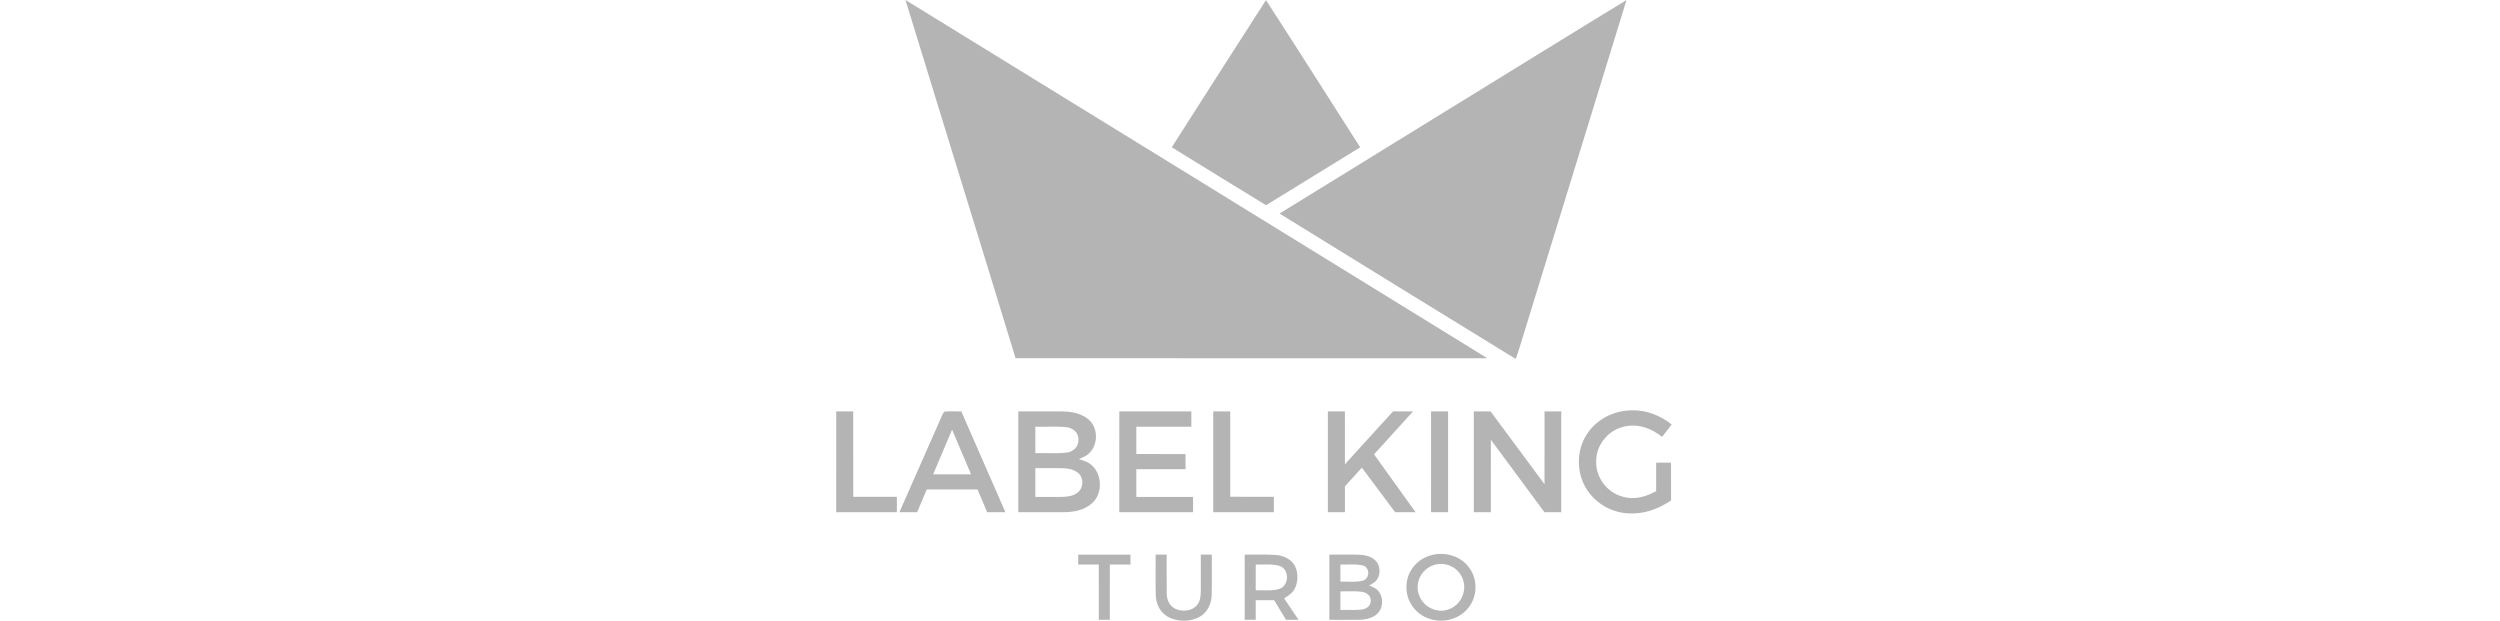 <svg xmlns="http://www.w3.org/2000/svg" width="290" height="72" viewBox="0 0 290 72" fill="none"><path d="M105.037 0C127.508 13.813 150.066 27.721 172.534 41.558C154.293 41.55 136.046 41.571 117.805 41.548C113.58 27.7 109.271 13.846 105.037 0Z" fill="#B4B4B5"></path><path d="M146.853 0.012C150.524 5.68 154.144 11.395 157.78 17.087C154.138 19.323 150.502 21.572 146.86 23.806C143.207 21.578 139.569 19.325 135.927 17.083C139.569 11.397 143.191 5.682 146.853 0.012Z" fill="#B4B4B5"></path><path d="M188.674 0.01C184.643 13.119 180.604 26.229 176.569 39.338C176.338 40.109 176.102 40.881 175.828 41.64C166.682 36.04 157.553 30.403 148.427 24.772C155.234 20.577 162.046 16.385 168.853 12.19C175.464 8.139 182.046 4.033 188.674 0.01Z" fill="#B4B4B5"></path><path d="M189.275 47.598C190.984 47.553 192.59 48.19 193.918 49.241C193.549 49.724 193.175 50.203 192.799 50.68C191.618 49.726 190.206 49.176 188.674 49.429C186.707 49.738 185.156 51.48 185.159 53.483C185.093 55.392 186.401 57.123 188.238 57.616C189.619 58.017 190.896 57.632 192.115 56.973C192.109 55.873 192.111 54.774 192.113 53.673C192.688 53.673 193.263 53.673 193.838 53.673C193.842 55.132 193.834 56.589 193.844 58.046C192.381 59.054 190.663 59.664 188.87 59.553C186.961 59.449 185.142 58.43 184.099 56.822C182.812 54.87 182.826 52.141 184.176 50.221C185.32 48.56 187.276 47.619 189.275 47.598Z" fill="#B4B4B5"></path><path d="M97.003 47.723C97.659 47.721 98.316 47.721 98.973 47.723C98.977 51.023 98.971 54.326 98.977 57.626C100.663 57.63 102.349 57.626 104.035 57.628C104.035 58.224 104.037 58.821 104.037 59.416C101.692 59.42 99.345 59.419 97.001 59.419C97.001 55.519 96.999 51.621 97.003 47.723Z" fill="#B4B4B5"></path><path d="M129.838 47.723C132.623 47.719 135.41 47.721 138.195 47.723C138.195 48.314 138.197 48.906 138.197 49.497C136.069 49.503 133.941 49.497 131.813 49.501C131.813 50.557 131.813 51.611 131.813 52.666C133.718 52.673 135.621 52.666 137.523 52.67C137.526 53.256 137.523 53.843 137.523 54.428C135.621 54.432 133.718 54.428 131.813 54.43C131.813 55.5 131.813 56.572 131.815 57.642C134.008 57.645 136.202 57.641 138.395 57.645C138.397 58.236 138.397 58.827 138.397 59.416C135.543 59.419 132.691 59.421 129.836 59.416C129.838 55.519 129.834 51.621 129.838 47.723Z" fill="#B4B4B5"></path><path d="M140.736 47.723C141.392 47.721 142.051 47.721 142.708 47.723C142.712 51.023 142.71 54.324 142.71 57.624C144.396 57.63 146.082 57.624 147.768 57.628C147.768 58.226 147.768 58.821 147.768 59.416C145.423 59.419 143.081 59.419 140.736 59.416C140.734 55.519 140.734 51.621 140.736 47.723Z" fill="#B4B4B5"></path><path d="M154.035 47.723C154.692 47.721 155.351 47.721 156.008 47.723C156.012 49.769 156.01 51.815 156.01 53.863C157.874 51.815 159.723 49.755 161.598 47.717C162.369 47.721 163.138 47.721 163.91 47.725C162.406 49.389 160.892 51.042 159.388 52.705C160.992 54.944 162.604 57.178 164.21 59.416C163.419 59.418 162.627 59.418 161.835 59.418C160.546 57.698 159.267 55.969 157.978 54.248C157.319 54.968 156.66 55.688 156.01 56.417C156.01 57.417 156.01 58.418 156.01 59.418C155.351 59.418 154.692 59.418 154.035 59.418C154.033 55.519 154.033 51.621 154.035 47.723Z" fill="#B4B4B5"></path><path d="M166.003 47.723C166.662 47.721 167.319 47.721 167.977 47.723C167.979 51.621 167.977 55.519 167.977 59.419C167.319 59.419 166.66 59.419 166.001 59.416C166.003 55.519 166.001 51.621 166.003 47.723Z" fill="#B4B4B5"></path><path d="M170.965 47.723C171.611 47.721 172.258 47.721 172.904 47.721C174.993 50.534 177.076 53.352 179.163 56.165C179.163 53.352 179.161 50.536 179.165 47.723C179.812 47.721 180.458 47.721 181.105 47.721C181.107 51.621 181.107 55.519 181.105 59.419C180.454 59.42 179.804 59.419 179.153 59.412C177.091 56.607 175.012 53.812 172.941 51.011C172.937 53.814 172.941 56.615 172.939 59.419C172.28 59.419 171.621 59.419 170.963 59.416C170.965 55.519 170.961 51.621 170.965 47.723Z" fill="#B4B4B5"></path><path fill-rule="evenodd" clip-rule="evenodd" d="M110.974 47.719C110.487 47.71 109.997 47.701 109.516 47.756C109.302 48.102 109.141 48.485 108.981 48.865C108.917 49.015 108.854 49.164 108.788 49.311C108.197 50.651 107.606 51.99 107.014 53.329C106.118 55.358 105.222 57.387 104.33 59.416C105.015 59.419 105.7 59.419 106.386 59.419C106.76 58.541 107.133 57.661 107.503 56.781C108.976 56.778 110.449 56.779 111.921 56.779C112.412 56.779 112.903 56.779 113.394 56.779C113.768 57.657 114.141 58.535 114.509 59.414C115.215 59.419 115.921 59.421 116.627 59.419C116.058 58.119 115.491 56.82 114.923 55.52C113.788 52.921 112.652 50.322 111.513 47.725C111.334 47.725 111.154 47.722 110.974 47.719ZM112.641 55.021C111.91 53.292 111.178 51.565 110.443 49.839C110.112 50.622 109.78 51.405 109.447 52.188C109.045 53.132 108.644 54.076 108.246 55.021C108.978 55.02 109.711 55.021 110.443 55.021C111.176 55.022 111.908 55.022 112.641 55.021Z" fill="#B4B4B5"></path><path fill-rule="evenodd" clip-rule="evenodd" d="M118.124 47.723C118.738 47.724 119.352 47.722 119.966 47.721C121.04 47.718 122.114 47.716 123.188 47.725C124.289 47.748 125.335 47.909 126.219 48.613C127.36 49.514 127.422 51.412 126.458 52.46C126.146 52.816 125.765 52.985 125.354 53.168C125.288 53.197 125.222 53.227 125.155 53.258L125.243 53.285C125.687 53.425 126.125 53.562 126.499 53.853C127.915 54.913 127.962 57.393 126.554 58.481C125.646 59.212 124.531 59.4 123.395 59.417C122.223 59.422 121.052 59.42 119.88 59.418C119.294 59.417 118.708 59.417 118.122 59.417C118.123 57.468 118.123 55.519 118.123 53.57C118.123 51.621 118.123 49.672 118.124 47.723ZM120.101 49.501C120.538 49.512 120.978 49.505 121.418 49.498C122.218 49.485 123.021 49.472 123.808 49.567C124.549 49.689 125.136 50.244 125.104 51.029C125.114 51.809 124.549 52.364 123.806 52.492C123.02 52.594 122.215 52.581 121.413 52.567C120.974 52.56 120.535 52.553 120.101 52.564C120.099 51.543 120.099 50.522 120.101 49.501ZM121.366 54.305C120.945 54.308 120.523 54.311 120.101 54.307C120.099 55.418 120.099 56.531 120.101 57.642C120.525 57.64 120.95 57.642 121.374 57.645C121.98 57.648 122.586 57.651 123.193 57.64C123.849 57.616 124.467 57.556 125.005 57.141C125.701 56.615 125.744 55.437 125.075 54.874C124.531 54.416 123.878 54.338 123.193 54.311C122.584 54.297 121.976 54.301 121.366 54.305Z" fill="#B4B4B5"></path><path d="M125.071 64.339C127.092 64.337 129.116 64.335 131.138 64.339C131.135 64.722 131.135 65.105 131.135 65.487C130.337 65.487 129.54 65.487 128.742 65.487C128.737 67.625 128.742 69.761 128.739 71.9C128.314 71.9 127.888 71.9 127.463 71.9C127.459 69.761 127.463 67.625 127.461 65.487C126.665 65.487 125.869 65.487 125.073 65.487C125.073 65.105 125.071 64.722 125.071 64.339Z" fill="#B4B4B5"></path><path d="M134.053 64.337C134.481 64.337 134.906 64.337 135.334 64.337C135.346 65.839 135.314 67.341 135.342 68.841C135.346 69.584 135.643 70.275 136.329 70.619C137.118 70.995 138.289 70.905 138.859 70.181C139.283 69.659 139.281 69.062 139.295 68.425C139.295 67.063 139.287 65.7 139.293 64.337C139.719 64.337 140.142 64.337 140.568 64.337C140.556 65.907 140.597 67.478 140.554 69.046C140.525 70.103 140.018 71.11 139.056 71.609C138.055 72.121 136.715 72.121 135.696 71.665C134.665 71.192 134.096 70.154 134.068 69.043C134.027 67.476 134.066 65.907 134.053 64.337Z" fill="#B4B4B5"></path><path fill-rule="evenodd" clip-rule="evenodd" d="M145.695 64.336C145.257 64.34 144.82 64.344 144.384 64.337C144.382 66.018 144.383 67.698 144.383 69.379C144.384 70.219 144.384 71.059 144.384 71.9H145.665C145.663 71.394 145.664 70.889 145.664 70.383C145.664 70.13 145.665 69.878 145.665 69.624C146.021 69.624 146.376 69.623 146.732 69.622C147.087 69.622 147.443 69.621 147.799 69.62C148.03 70 148.26 70.38 148.49 70.76C148.72 71.14 148.951 71.52 149.182 71.9C149.343 71.9 149.504 71.9 149.665 71.899C149.987 71.899 150.309 71.898 150.631 71.9C150.076 71.069 149.52 70.24 148.961 69.412C149.032 69.363 149.103 69.317 149.174 69.271C149.554 69.023 149.911 68.79 150.146 68.368C150.586 67.605 150.614 66.504 150.24 65.71C149.804 64.843 148.887 64.44 147.956 64.37C147.205 64.321 146.45 64.328 145.695 64.336ZM146.442 65.484C146.177 65.49 145.916 65.496 145.665 65.489C145.663 66.484 145.663 67.476 145.665 68.468C145.919 68.461 146.183 68.467 146.451 68.474C147.129 68.49 147.83 68.507 148.443 68.301C149.55 67.904 149.583 66.058 148.462 65.657C147.839 65.452 147.128 65.468 146.442 65.484Z" fill="#B4B4B5"></path><path fill-rule="evenodd" clip-rule="evenodd" d="M170.31 65.702C169.248 64.391 167.433 63.959 165.845 64.452C164.297 64.931 163.165 66.375 163.151 68.008C163.087 69.555 164.012 70.993 165.416 71.626C167.075 72.381 169.16 71.967 170.312 70.529C171.437 69.162 171.441 67.067 170.31 65.702ZM169.618 67.01C169.021 65.653 167.398 65.039 166.044 65.655C164.835 66.195 164.188 67.537 164.542 68.822C164.929 70.255 166.459 71.159 167.902 70.735C169.457 70.287 170.289 68.489 169.618 67.01Z" fill="#B4B4B5"></path><path fill-rule="evenodd" clip-rule="evenodd" d="M154.205 64.338C154.672 64.342 155.139 64.339 155.607 64.336C156.261 64.332 156.915 64.328 157.569 64.344C158.248 64.368 158.891 64.471 159.433 64.915C160.167 65.494 160.225 66.713 159.603 67.394C159.419 67.573 159.181 67.709 158.953 67.839C158.906 67.865 158.86 67.892 158.815 67.918C158.872 67.943 158.931 67.968 158.99 67.992C159.228 68.092 159.477 68.195 159.678 68.348C160.552 69.064 160.538 70.627 159.629 71.311C159.024 71.783 158.312 71.879 157.569 71.898C156.918 71.907 156.267 71.904 155.616 71.901C155.145 71.899 154.675 71.897 154.205 71.9C154.205 71.06 154.205 70.219 154.205 69.379C154.204 67.699 154.204 66.018 154.205 64.338ZM156.288 65.484C156.912 65.468 157.548 65.452 158.132 65.602C158.925 65.89 158.905 67.053 158.128 67.347C157.544 67.504 156.903 67.487 156.276 67.471C156.009 67.464 155.743 67.457 155.486 67.464C155.484 66.807 155.484 66.148 155.486 65.491C155.748 65.498 156.017 65.491 156.288 65.484ZM156.188 68.595C155.953 68.599 155.719 68.603 155.486 68.601C155.484 69.316 155.484 70.032 155.486 70.748C155.728 70.746 155.972 70.75 156.217 70.754C156.806 70.763 157.398 70.772 157.978 70.703C158.539 70.627 159.024 70.261 159.011 69.653C159.005 69.058 158.508 68.726 157.97 68.647C157.383 68.576 156.784 68.586 156.188 68.595Z" fill="#B4B4B5"></path></svg>